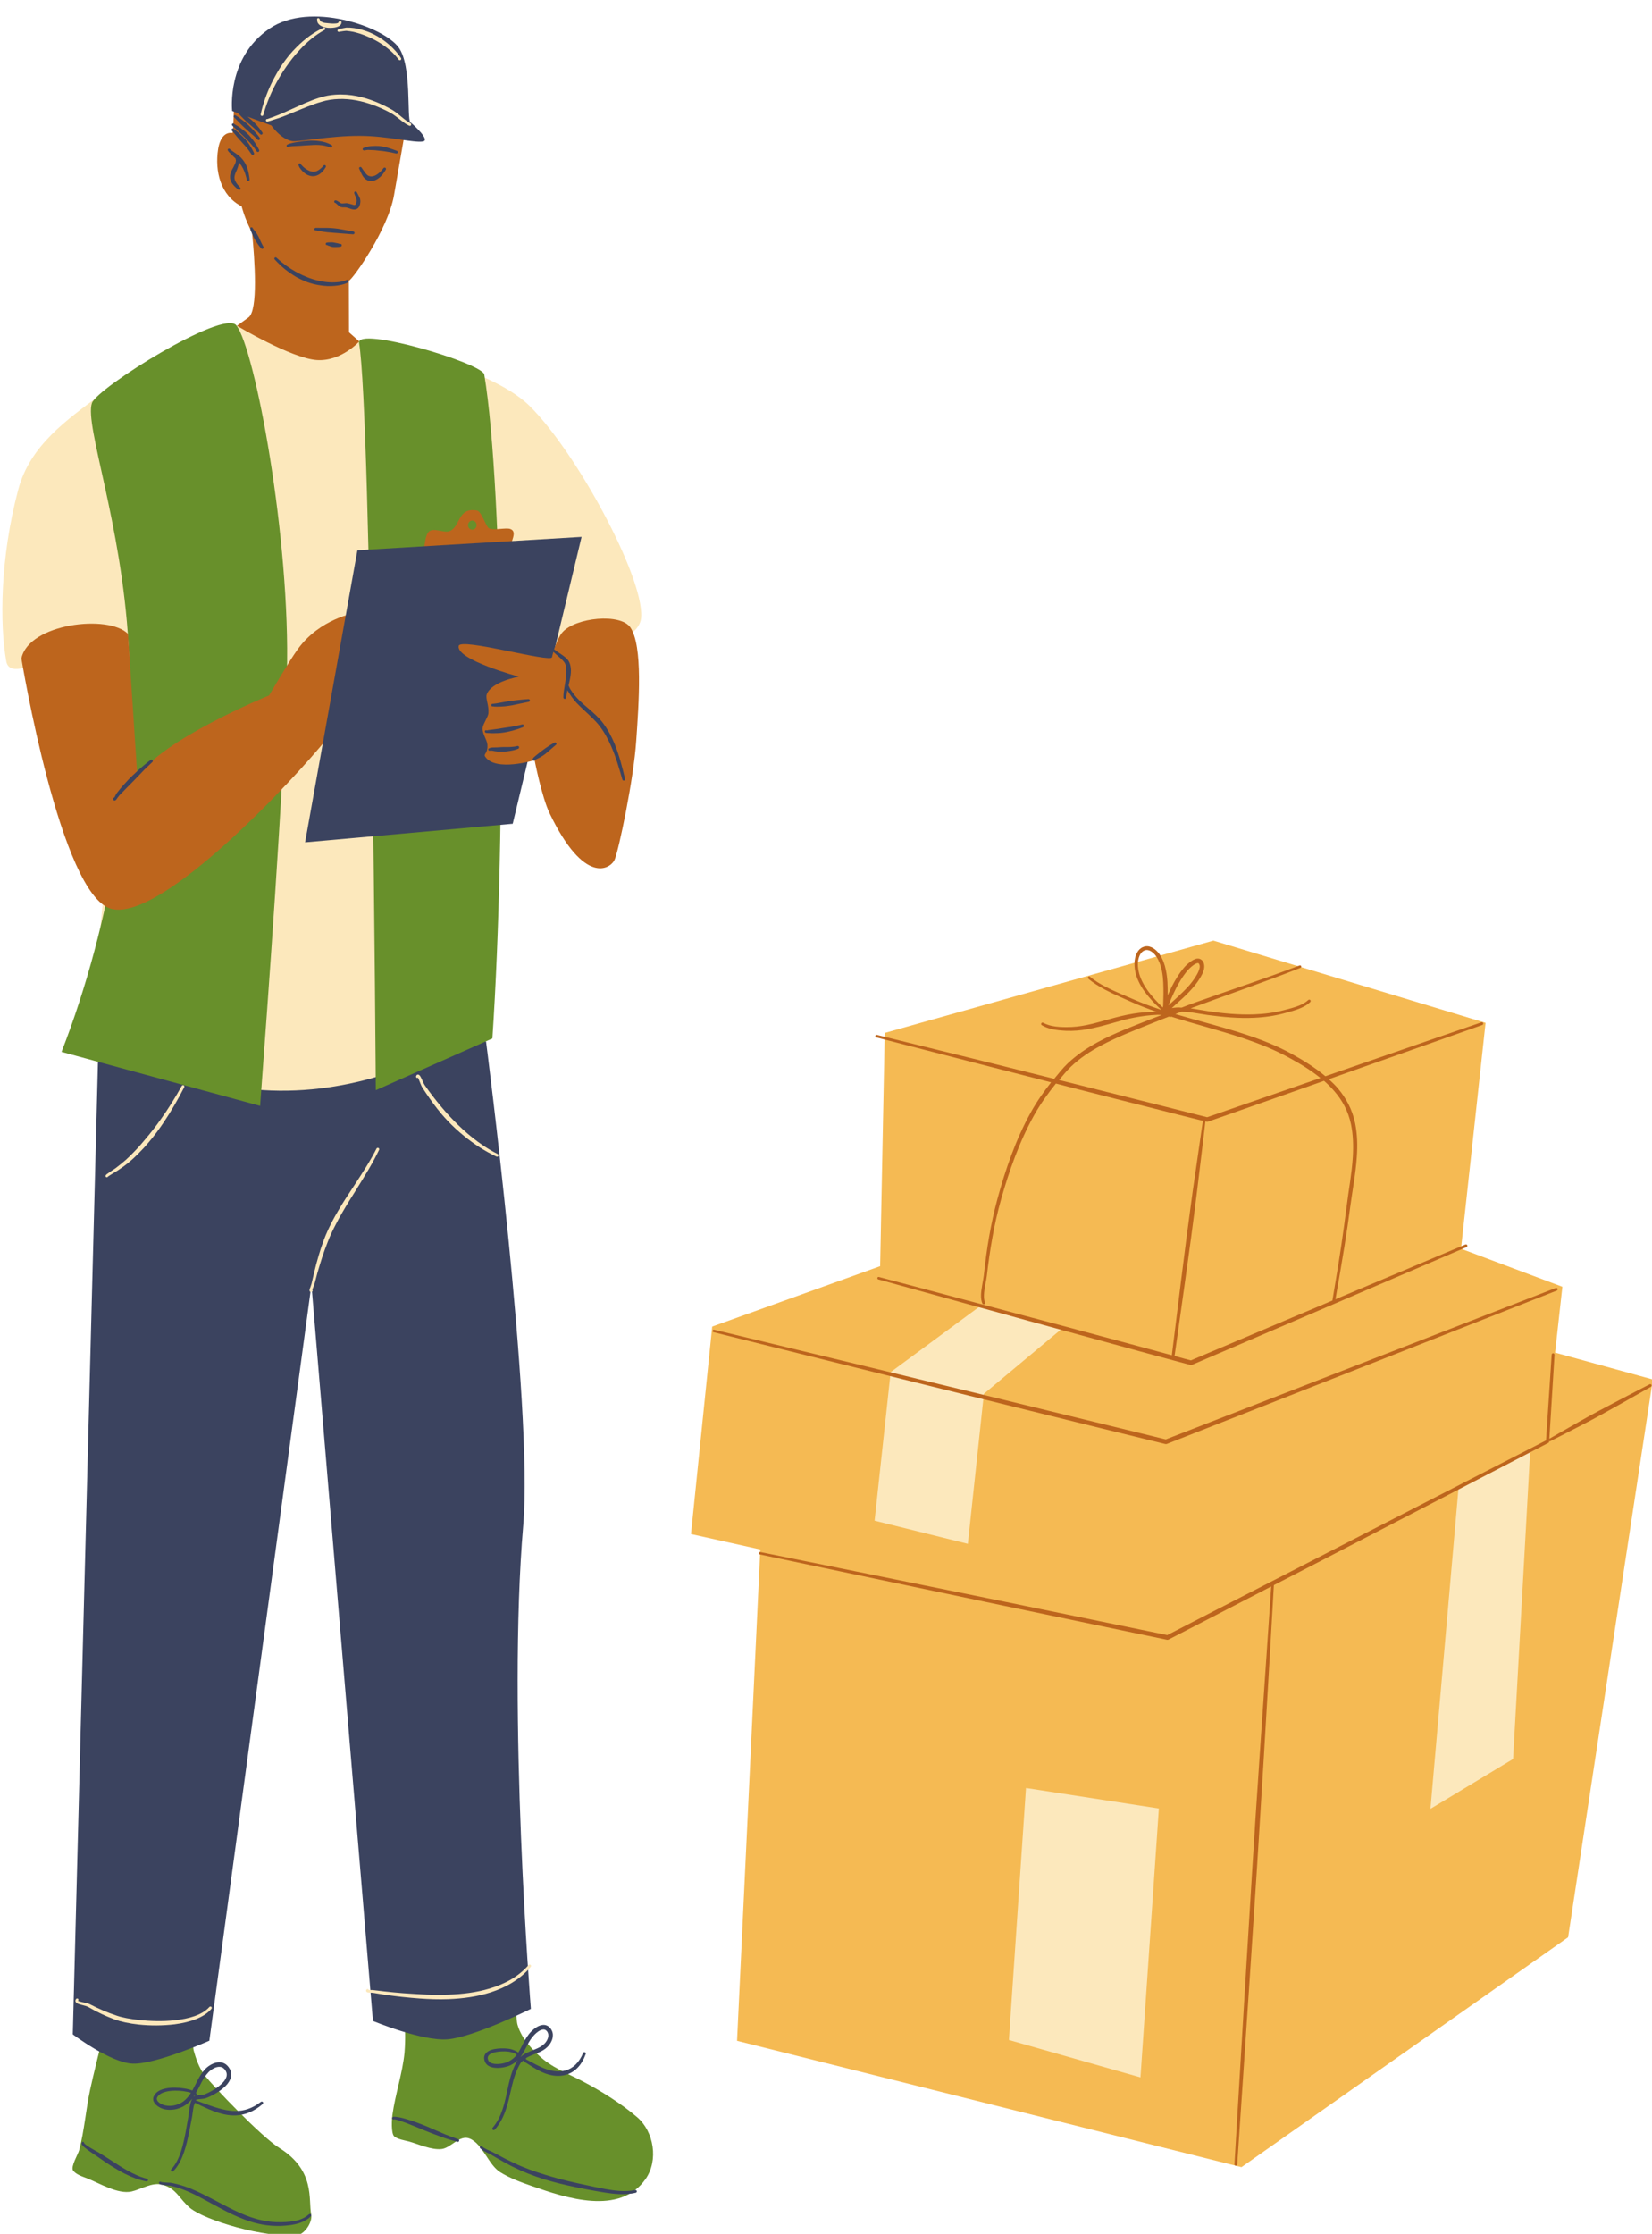<?xml version="1.0" encoding="UTF-8" standalone="no"?><svg xmlns="http://www.w3.org/2000/svg" xmlns:xlink="http://www.w3.org/1999/xlink" fill="#000000" height="94.5" preserveAspectRatio="xMidYMid meet" version="1" viewBox="-0.1 -0.7 69.9 94.5" width="69.9" zoomAndPan="magnify"><defs><clipPath id="a"><path d="M 2 83 L 28 83 L 28 93.871 L 2 93.871 Z M 2 83"/></clipPath><clipPath id="b"><path d="M 2 43 L 27 43 L 27 93.871 L 2 93.871 Z M 2 43"/></clipPath><clipPath id="c"><path d="M 29 39 L 69.84 39 L 69.84 91 L 29 91 Z M 29 39"/></clipPath><clipPath id="d"><path d="M 30 39 L 69.84 39 L 69.84 91 L 30 91 Z M 30 39"/></clipPath></defs><g><g id="change1_1"><path d="M 9.742 4.926 C 9.805 4.57 9.766 3.672 9.844 3.602 C 10.051 3.426 11.84 3.949 12.246 3.887 C 15.336 3.398 16.984 5.184 16.984 5.184 C 16.984 5.184 16.781 6.367 16.57 7.57 C 16.316 9.012 14.844 11.09 14.66 11.18 L 14.668 13.359 L 15.141 13.777 C 15.141 13.777 13.973 14.871 12.684 14.617 C 11.57 14.398 9.883 13.113 9.883 13.113 C 9.883 13.113 9.84 13.145 10.414 12.73 C 10.828 12.434 10.68 10.301 10.566 9.141 C 10.242 8.531 10.125 8.031 10.125 8.031 C 9.238 7.578 8.98 6.555 9.129 5.605 C 9.215 5.078 9.465 4.879 9.742 4.926" fill="#bd651d" fill-rule="evenodd"/></g><g clip-path="url(#a)" id="change2_2"><path d="M 26.859 88.863 C 26.191 88.289 25.324 87.75 24.543 87.34 C 23.898 87.004 23.223 86.754 22.688 86.242 C 22.293 85.867 21.934 85.457 21.789 84.922 C 21.758 84.809 21.711 83.961 21.613 83.93 C 21.289 83.832 20.656 84.152 20.355 84.238 C 19.398 84.516 18.395 84.906 17.391 84.973 L 16.957 84.93 C 17.094 84.887 17.031 86 17.016 86.141 C 16.926 87.031 16.625 87.883 16.504 88.77 C 16.484 88.906 16.434 89.555 16.586 89.68 C 16.734 89.801 17.023 89.844 17.203 89.891 C 17.609 90.004 18.152 90.258 18.582 90.211 C 18.973 90.172 19.348 89.598 19.766 89.766 C 20.32 89.984 20.562 90.875 21.062 91.188 C 21.48 91.449 21.957 91.621 22.418 91.781 C 23.84 92.277 26.121 93.043 27.215 91.48 C 27.77 90.691 27.57 89.473 26.859 88.863 Z M 13.066 92.969 C 13.137 93.32 12.766 93.828 12.469 93.855 C 11.098 93.98 8.57 93.227 7.941 92.703 C 7.48 92.316 7.367 91.875 6.766 91.719 C 6.332 91.605 5.855 91.922 5.465 92.008 C 4.887 92.133 4.113 91.66 3.594 91.453 C 3.402 91.379 3.117 91.293 2.992 91.117 C 2.883 90.957 3.207 90.422 3.25 90.258 C 3.473 89.422 3.531 88.543 3.715 87.695 C 3.789 87.336 4.27 85.297 4.352 85.234 C 4.395 85.207 4.621 85.285 4.664 85.293 C 4.984 85.355 5.312 85.41 5.637 85.438 C 5.926 85.461 6.215 85.488 6.508 85.508 C 6.879 85.535 7.25 85.535 7.621 85.535 C 7.695 85.535 7.941 85.504 8.008 85.562 C 8.07 85.621 8.07 85.941 8.09 86.02 C 8.191 86.398 8.332 86.797 8.574 87.109 C 8.914 87.543 10.938 89.676 11.719 90.164 C 13.254 91.121 12.941 92.355 13.066 92.969" fill="#68902b" fill-rule="evenodd"/></g><g clip-path="url(#b)" id="change3_3"><path d="M 22.211 85.82 C 22.117 85.992 22.035 86.168 21.922 86.32 C 21.98 86.266 22.047 86.219 22.117 86.18 C 22.254 86.105 22.406 86.051 22.555 85.988 C 22.695 85.93 22.828 85.863 22.926 85.766 C 23 85.695 23.062 85.602 23.09 85.5 C 23.113 85.41 23.109 85.316 23.047 85.234 C 22.996 85.164 22.93 85.145 22.863 85.156 C 22.738 85.176 22.609 85.281 22.523 85.367 C 22.383 85.508 22.289 85.664 22.211 85.82 Z M 21.762 86.227 C 21.754 86.215 21.738 86.203 21.727 86.195 C 21.656 86.145 21.551 86.121 21.492 86.105 C 21.359 86.07 21 86.059 20.75 86.145 C 20.605 86.195 20.496 86.281 20.551 86.438 C 20.59 86.551 20.703 86.594 20.832 86.609 C 21.039 86.633 21.293 86.574 21.418 86.508 C 21.57 86.434 21.676 86.336 21.762 86.227 Z M 22.043 85.73 C 22.133 85.559 22.23 85.387 22.387 85.23 C 22.5 85.117 22.672 84.988 22.836 84.965 C 22.969 84.945 23.098 84.98 23.203 85.121 C 23.281 85.227 23.305 85.348 23.289 85.465 C 23.27 85.625 23.172 85.789 23.055 85.898 C 22.961 85.992 22.844 86.059 22.715 86.117 C 22.547 86.191 22.359 86.25 22.203 86.336 C 22.176 86.348 22.164 86.371 22.141 86.387 C 22.152 86.402 22.16 86.418 22.176 86.426 C 22.316 86.5 22.457 86.574 22.598 86.648 C 22.656 86.676 22.719 86.707 22.777 86.734 C 22.957 86.82 23.133 86.875 23.301 86.906 C 23.488 86.938 23.664 86.934 23.828 86.887 C 24.141 86.801 24.402 86.559 24.574 86.148 C 24.586 86.117 24.617 86.102 24.648 86.117 C 24.68 86.129 24.695 86.16 24.684 86.191 C 24.516 86.664 24.23 86.945 23.883 87.059 C 23.695 87.121 23.484 87.133 23.266 87.094 C 23.082 87.062 22.891 86.992 22.699 86.891 C 22.617 86.848 22.539 86.801 22.461 86.754 C 22.344 86.684 22.23 86.605 22.113 86.535 C 22.09 86.52 22.07 86.496 22.055 86.469 C 22.051 86.465 22.051 86.465 22.051 86.465 C 22.012 86.496 21.961 86.52 21.934 86.562 C 21.551 87.18 21.531 87.91 21.293 88.574 C 21.195 88.863 21.055 89.137 20.836 89.391 C 20.812 89.414 20.777 89.418 20.75 89.395 C 20.727 89.375 20.723 89.336 20.742 89.312 C 20.949 89.07 21.074 88.805 21.164 88.531 C 21.395 87.852 21.406 87.109 21.789 86.477 C 21.797 86.465 21.801 86.457 21.809 86.449 C 21.723 86.531 21.621 86.605 21.496 86.668 C 21.348 86.738 21.055 86.805 20.809 86.77 C 20.617 86.746 20.461 86.656 20.406 86.484 C 20.344 86.285 20.422 86.152 20.574 86.066 C 20.84 85.918 21.355 85.941 21.523 85.988 C 21.605 86.012 21.754 86.059 21.828 86.133 C 21.906 86.008 21.973 85.867 22.043 85.73 Z M 6.59 88.207 C 6.645 88.266 6.727 88.312 6.793 88.336 C 6.93 88.387 7.09 88.395 7.238 88.371 C 7.391 88.344 7.539 88.285 7.656 88.199 C 7.789 88.098 7.887 87.977 7.969 87.848 L 7.98 87.832 C 7.93 87.816 7.883 87.805 7.832 87.793 C 7.773 87.781 7.715 87.77 7.656 87.762 C 7.473 87.738 7.164 87.723 6.91 87.789 C 6.75 87.832 6.609 87.902 6.547 88.035 C 6.52 88.102 6.547 88.16 6.59 88.207 Z M 8.09 88 C 8.109 87.984 8.133 87.973 8.16 87.961 C 8.156 87.961 8.148 87.961 8.145 87.957 C 8.141 87.957 8.133 87.953 8.125 87.945 L 8.125 87.949 C 8.113 87.965 8.102 87.98 8.09 88 Z M 8.18 87.859 C 8.184 87.863 8.188 87.863 8.188 87.859 C 8.191 87.859 8.188 87.859 8.188 87.859 C 8.184 87.859 8.184 87.855 8.18 87.855 Z M 8.188 87.844 C 8.207 87.848 8.223 87.867 8.227 87.887 C 8.23 87.922 8.215 87.941 8.207 87.949 C 8.316 87.926 8.484 87.922 8.535 87.906 C 8.75 87.828 9.164 87.609 9.379 87.344 C 9.457 87.242 9.508 87.133 9.492 87.02 C 9.48 86.953 9.449 86.887 9.387 86.82 C 9.297 86.727 9.18 86.719 9.062 86.75 C 8.934 86.785 8.809 86.871 8.727 86.957 C 8.477 87.215 8.363 87.547 8.188 87.844 Z M 6.734 88.488 C 6.629 88.445 6.5 88.363 6.434 88.258 C 6.379 88.176 6.359 88.078 6.41 87.973 C 6.492 87.801 6.668 87.703 6.879 87.656 C 7.152 87.59 7.48 87.613 7.676 87.645 C 7.734 87.652 7.797 87.664 7.859 87.68 C 7.918 87.695 7.98 87.711 8.039 87.734 C 8.211 87.426 8.332 87.09 8.586 86.824 C 8.715 86.691 8.918 86.566 9.117 86.543 C 9.266 86.527 9.41 86.566 9.527 86.691 C 9.645 86.82 9.688 86.953 9.684 87.082 C 9.676 87.211 9.617 87.34 9.523 87.457 C 9.285 87.75 8.828 87.984 8.594 88.066 C 8.562 88.078 8.488 88.086 8.41 88.094 C 8.332 88.102 8.246 88.105 8.199 88.129 L 8.195 88.129 C 8.191 88.137 8.191 88.145 8.188 88.152 C 8.387 88.227 8.586 88.301 8.777 88.367 C 8.914 88.418 9.051 88.461 9.184 88.496 C 9.277 88.523 9.367 88.543 9.457 88.562 C 9.598 88.586 9.734 88.605 9.871 88.602 C 10.219 88.602 10.57 88.5 10.938 88.215 C 10.965 88.195 11 88.199 11.023 88.223 C 11.043 88.25 11.039 88.289 11.012 88.309 C 10.629 88.637 10.254 88.773 9.875 88.789 C 9.723 88.793 9.574 88.781 9.422 88.75 C 9.324 88.73 9.227 88.707 9.133 88.676 C 8.992 88.633 8.855 88.578 8.719 88.52 C 8.531 88.438 8.344 88.348 8.152 88.254 C 8.133 88.309 8.105 88.355 8.094 88.41 C 8.059 88.578 8.047 88.758 8.016 88.91 C 7.938 89.297 7.855 89.828 7.699 90.305 C 7.59 90.637 7.441 90.941 7.23 91.148 C 7.207 91.172 7.172 91.172 7.148 91.148 C 7.125 91.125 7.125 91.09 7.148 91.066 C 7.34 90.867 7.473 90.578 7.574 90.262 C 7.719 89.793 7.793 89.262 7.863 88.879 C 7.895 88.703 7.906 88.484 7.957 88.293 C 7.973 88.215 8 88.145 8.035 88.078 C 7.957 88.176 7.867 88.266 7.762 88.34 C 7.621 88.441 7.449 88.512 7.266 88.539 C 7.086 88.566 6.898 88.555 6.734 88.488 Z M 26.773 91.945 C 26.555 91.992 26.32 91.996 26.082 91.98 C 25.727 91.953 25.363 91.875 25.039 91.809 C 24.555 91.707 24.066 91.602 23.586 91.477 C 23.383 91.422 23.176 91.363 22.973 91.301 C 22.523 91.164 22.082 91.008 21.656 90.805 C 21.531 90.746 21.406 90.684 21.285 90.625 C 21.102 90.531 20.922 90.434 20.738 90.336 C 20.645 90.289 20.516 90.242 20.41 90.18 C 20.363 90.156 20.324 90.129 20.293 90.098 C 20.273 90.078 20.238 90.078 20.219 90.098 C 20.195 90.121 20.195 90.152 20.215 90.176 C 20.254 90.211 20.301 90.246 20.352 90.277 C 20.457 90.344 20.586 90.395 20.676 90.449 C 20.855 90.555 21.035 90.656 21.215 90.758 C 21.336 90.824 21.457 90.891 21.582 90.953 C 22.012 91.168 22.461 91.344 22.918 91.488 C 23.121 91.551 23.332 91.605 23.539 91.66 C 24.023 91.781 24.52 91.879 25.008 91.969 C 25.34 92.027 25.711 92.098 26.074 92.117 C 26.324 92.129 26.57 92.117 26.801 92.059 C 26.832 92.055 26.852 92.02 26.844 91.988 C 26.836 91.957 26.805 91.938 26.773 91.945 Z M 18.746 89.594 C 18.496 89.492 18.254 89.379 18.004 89.273 C 17.84 89.203 17.672 89.141 17.496 89.074 C 17.371 89.031 17.246 88.988 17.121 88.953 C 17.035 88.926 16.953 88.902 16.863 88.883 C 16.84 88.875 16.641 88.84 16.57 88.844 C 16.543 88.844 16.527 88.852 16.516 88.859 C 16.5 88.871 16.492 88.887 16.492 88.906 C 16.492 88.914 16.496 88.926 16.504 88.938 C 16.52 88.965 16.551 88.969 16.578 88.957 L 16.582 88.953 C 16.648 88.961 16.809 89.008 16.828 89.016 C 16.91 89.043 16.988 89.07 17.07 89.102 C 17.191 89.148 17.312 89.199 17.434 89.246 C 17.578 89.305 17.719 89.367 17.859 89.422 C 18.078 89.512 18.293 89.594 18.512 89.672 C 18.75 89.762 18.996 89.84 19.254 89.906 C 19.285 89.914 19.32 89.898 19.328 89.867 C 19.336 89.836 19.32 89.801 19.285 89.793 C 19.102 89.73 18.922 89.664 18.746 89.594 Z M 12.543 93.211 C 12.301 93.285 12.031 93.301 11.789 93.305 C 11.254 93.316 10.777 93.199 10.32 93.023 C 9.969 92.887 9.629 92.715 9.289 92.535 C 8.949 92.359 8.613 92.176 8.254 92.008 C 8.074 91.926 7.891 91.848 7.699 91.785 C 7.512 91.723 7.32 91.672 7.121 91.637 C 7.086 91.633 6.832 91.629 6.73 91.609 C 6.727 91.605 6.723 91.605 6.719 91.605 C 6.723 91.609 6.723 91.617 6.727 91.617 C 6.723 91.613 6.723 91.609 6.719 91.605 C 6.715 91.605 6.711 91.605 6.715 91.602 C 6.699 91.59 6.672 91.586 6.652 91.598 C 6.629 91.609 6.617 91.645 6.633 91.668 C 6.637 91.68 6.648 91.691 6.672 91.703 C 6.688 91.711 6.715 91.719 6.754 91.723 C 6.867 91.746 7.066 91.754 7.098 91.762 C 7.285 91.801 7.473 91.859 7.652 91.926 C 7.832 91.992 8.008 92.074 8.184 92.16 C 8.531 92.336 8.863 92.527 9.199 92.703 C 9.547 92.891 9.895 93.062 10.254 93.195 C 10.73 93.375 11.234 93.48 11.797 93.461 C 12.047 93.449 12.332 93.422 12.586 93.336 C 12.758 93.277 12.922 93.188 13.051 93.059 C 13.074 93.035 13.078 92.996 13.055 92.973 C 13.031 92.949 12.992 92.949 12.969 92.973 C 12.848 93.086 12.703 93.16 12.543 93.211 Z M 6.719 91.605 C 6.719 91.602 6.715 91.598 6.715 91.602 Z M 3.461 89.969 C 3.465 89.965 3.465 89.961 3.461 89.961 Z M 5.266 91.105 C 5.062 90.992 4.867 90.863 4.676 90.738 C 4.594 90.688 4.516 90.637 4.438 90.586 C 4.316 90.508 4.195 90.43 4.078 90.359 C 4.047 90.344 3.887 90.254 3.734 90.164 C 3.633 90.102 3.535 90.039 3.484 89.988 C 3.477 89.98 3.469 89.973 3.461 89.969 C 3.461 89.973 3.457 89.977 3.457 89.98 C 3.457 89.977 3.461 89.973 3.461 89.969 C 3.457 89.965 3.457 89.965 3.461 89.961 C 3.461 89.938 3.449 89.918 3.43 89.91 C 3.398 89.898 3.367 89.914 3.359 89.938 C 3.348 89.961 3.352 89.984 3.363 90.016 C 3.379 90.047 3.414 90.086 3.461 90.129 C 3.625 90.273 3.941 90.473 3.984 90.504 C 4.098 90.582 4.215 90.664 4.332 90.746 C 4.41 90.797 4.488 90.848 4.57 90.902 C 4.77 91.027 4.977 91.152 5.188 91.258 C 5.48 91.406 5.785 91.523 6.09 91.578 C 6.121 91.586 6.152 91.566 6.16 91.535 C 6.168 91.5 6.145 91.469 6.113 91.465 C 5.824 91.395 5.543 91.262 5.266 91.105 Z M 18.832 85.57 C 17.754 85.652 15.68 84.793 15.68 84.793 L 13.078 53.648 L 8.758 85.629 C 8.758 85.629 6.465 86.645 5.504 86.598 C 4.566 86.555 2.98 85.359 2.98 85.359 L 4.051 44.004 L 20.465 43.355 C 20.465 43.355 22.469 58.824 22.039 63.832 C 21.359 71.738 22.363 84.281 22.363 84.281 C 22.363 84.281 19.945 85.484 18.832 85.57" fill="#3b435f" fill-rule="evenodd"/></g><g id="change4_1"><path d="M 3.738 42.621 C 3.738 42.621 5.145 28.648 5.32 26.211 C 5.176 26.207 4.582 26.23 4.371 26.199 C 3.387 26.062 0.371 28.453 0.164 27.27 C -0.113 25.715 -0.098 22.898 0.672 20.012 C 1.168 18.137 2.734 17.059 4.152 15.996 C 5.695 14.84 9.926 13.082 9.926 13.082 C 9.926 13.082 12.23 14.457 13.297 14.531 C 14.363 14.605 15.141 13.703 15.141 13.703 C 15.141 13.703 20.477 14.672 22.301 16.465 C 24.281 18.414 27.125 23.672 27.031 25.395 C 26.941 27.047 22.133 26.809 22.133 26.809 L 20.004 36.23 L 20.508 42.633 C 20.508 42.633 12.18 48.957 3.738 42.621" fill="#fce8bc" fill-rule="evenodd"/></g><g id="change2_1"><path d="M 15.094 13.809 C 14.973 13.082 20.312 14.66 20.391 15.145 C 21.207 20.07 21.324 34.402 20.734 43.23 L 15.801 45.418 C 15.801 45.418 15.617 16.977 15.094 13.809 Z M 3.789 16.352 C 4.004 15.711 9.352 12.375 9.898 13.062 C 10.684 14.043 12.199 22.098 12.039 27.82 C 11.906 32.539 11.211 41.969 10.906 46.082 L 2.504 43.797 C 4.656 38.262 5.641 31.848 5.34 26.582 C 5.043 21.387 3.473 17.305 3.789 16.352" fill="#68902b" fill-rule="evenodd"/></g><g id="change1_2"><path d="M 0.805 27.156 C 1.113 25.672 4.5 25.277 5.316 26.117 L 5.715 32.191 C 6.684 30.598 11.285 28.719 11.285 28.719 C 11.285 28.719 12.117 27.293 12.492 26.773 C 13.43 25.465 14.945 25.223 14.945 25.223 C 14.945 25.223 14.977 28.984 13.73 30.551 C 12.48 32.117 6.762 38.312 4.609 37.746 C 2.457 37.18 0.805 27.156 0.805 27.156" fill="#bd651d" fill-rule="evenodd"/></g><g id="change1_3"><path d="M 19.883 21.32 C 19.984 21.32 20.066 21.41 20.066 21.516 C 20.066 21.621 19.984 21.707 19.883 21.707 C 19.781 21.707 19.703 21.621 19.703 21.516 C 19.703 21.41 19.781 21.32 19.883 21.32 Z M 21.488 22.508 C 21.488 22.508 17.805 22.66 17.816 22.613 C 17.867 22.418 17.887 21.977 18.023 21.812 C 18.219 21.582 18.676 21.863 18.918 21.77 C 19.395 21.59 19.246 20.75 20.078 20.895 C 20.277 20.926 20.457 21.574 20.59 21.648 C 20.766 21.75 21.305 21.613 21.488 21.676 C 21.82 21.789 21.488 22.234 21.488 22.508" fill="#bd651d" fill-rule="evenodd"/></g><g id="change3_1"><path d="M 12.809 34.934 L 15.023 22.578 L 24.508 22.012 L 21.594 34.148 L 12.809 34.934" fill="#3b435f" fill-rule="evenodd"/></g><g id="change1_4"><path d="M 26.82 30.641 C 26.711 32.277 26.078 35.273 25.906 35.668 C 25.73 36.062 24.629 36.773 23.156 33.707 C 22.824 33.02 22.52 31.457 22.52 31.457 C 22.52 31.457 20.879 31.961 20.434 31.316 C 20.336 31.176 20.551 31.207 20.523 30.797 C 20.508 30.598 20.297 30.328 20.32 30.094 C 20.336 29.926 20.555 29.629 20.566 29.469 C 20.594 29.137 20.434 28.848 20.496 28.672 C 20.691 28.129 21.859 27.926 21.859 27.926 C 21.859 27.926 19.191 27.215 19.309 26.625 C 19.383 26.262 23.215 27.352 23.258 27.102 C 23.289 26.922 23.473 26.305 23.699 26.047 C 24.25 25.422 26.148 25.23 26.57 25.84 C 27.109 26.625 26.93 29.043 26.82 30.641" fill="#bd651d" fill-rule="evenodd"/></g><g clip-path="url(#c)" id="change5_1"><path d="M 37.336 42.996 L 51.242 39.09 L 62.758 42.57 L 61.719 52.125 L 66.008 53.734 L 65.699 56.52 L 69.836 57.656 L 66.25 81.254 L 52.43 90.977 L 31.086 85.633 L 32.07 64.848 L 29.137 64.195 L 30.035 55.418 L 37.141 52.863 L 37.336 42.996" fill="#f5ba53" fill-rule="evenodd"/></g><g id="change3_2"><path d="M 22.984 30.949 C 22.926 30.988 22.867 31.031 22.812 31.074 C 22.758 31.117 22.707 31.16 22.648 31.203 C 22.629 31.223 22.5 31.316 22.461 31.367 C 22.438 31.402 22.434 31.434 22.441 31.449 C 22.453 31.477 22.48 31.492 22.512 31.48 C 22.527 31.473 22.535 31.461 22.543 31.449 C 22.543 31.449 22.543 31.449 22.543 31.445 C 22.559 31.434 22.586 31.422 22.617 31.406 C 22.672 31.379 22.727 31.352 22.742 31.344 C 22.789 31.316 22.832 31.289 22.879 31.262 C 22.906 31.242 22.934 31.223 22.961 31.203 C 23.027 31.152 23.086 31.102 23.145 31.047 C 23.234 30.969 23.324 30.891 23.414 30.816 C 23.445 30.801 23.453 30.762 23.434 30.734 C 23.414 30.707 23.379 30.703 23.352 30.719 C 23.223 30.789 23.102 30.867 22.984 30.949 Z M 21.551 30.895 C 21.438 30.906 21.32 30.902 21.207 30.902 C 21.168 30.906 21.129 30.906 21.094 30.906 C 21.051 30.91 21.012 30.914 20.973 30.914 C 20.91 30.922 20.805 30.914 20.719 30.922 C 20.672 30.93 20.625 30.938 20.594 30.957 C 20.566 30.965 20.551 30.996 20.562 31.023 C 20.574 31.051 20.602 31.066 20.633 31.055 C 20.656 31.051 20.688 31.055 20.719 31.055 C 20.758 31.062 20.801 31.07 20.84 31.078 C 20.891 31.086 20.941 31.09 20.977 31.094 C 21.043 31.094 21.113 31.098 21.188 31.098 C 21.258 31.094 21.332 31.09 21.402 31.078 C 21.555 31.059 21.703 31.027 21.828 30.973 C 21.855 30.961 21.871 30.93 21.863 30.898 C 21.852 30.867 21.82 30.852 21.785 30.859 C 21.715 30.879 21.633 30.891 21.551 30.895 Z M 21.527 30.047 C 21.41 30.066 21.293 30.082 21.176 30.098 C 21.105 30.109 21.035 30.121 20.965 30.133 C 20.918 30.137 20.871 30.145 20.824 30.152 L 20.547 30.188 C 20.543 30.188 20.516 30.199 20.5 30.203 L 20.496 30.199 C 20.496 30.199 20.496 30.199 20.5 30.203 C 20.492 30.203 20.488 30.199 20.488 30.195 C 20.477 30.188 20.465 30.188 20.453 30.191 C 20.426 30.199 20.406 30.227 20.414 30.254 C 20.414 30.27 20.43 30.289 20.457 30.301 C 20.477 30.309 20.539 30.309 20.547 30.309 C 20.594 30.312 20.645 30.316 20.691 30.316 C 20.738 30.316 20.785 30.316 20.836 30.316 C 20.918 30.316 21 30.312 21.082 30.305 C 21.16 30.297 21.242 30.285 21.324 30.27 C 21.422 30.25 21.516 30.227 21.609 30.203 C 21.75 30.164 21.891 30.117 22.027 30.062 C 22.059 30.055 22.078 30.02 22.066 29.988 C 22.059 29.957 22.023 29.941 21.992 29.949 C 21.84 29.988 21.684 30.02 21.527 30.047 Z M 20.742 29.184 C 20.742 29.195 20.754 29.188 20.762 29.18 L 20.758 29.18 C 20.754 29.184 20.75 29.184 20.742 29.184 Z M 21.742 28.922 C 21.641 28.934 21.539 28.949 21.438 28.961 C 21.371 28.973 21.305 28.984 21.238 28.996 L 20.91 29.055 L 20.793 29.07 C 20.781 29.074 20.746 29.074 20.738 29.074 C 20.711 29.078 20.699 29.09 20.695 29.094 C 20.684 29.117 20.676 29.137 20.691 29.156 C 20.695 29.16 20.699 29.176 20.727 29.184 C 20.73 29.184 20.738 29.184 20.742 29.184 C 20.742 29.18 20.75 29.18 20.758 29.18 L 20.766 29.18 L 20.762 29.18 C 20.777 29.184 20.793 29.188 20.801 29.191 L 20.922 29.195 C 20.98 29.195 21.035 29.195 21.094 29.191 C 21.152 29.188 21.207 29.184 21.266 29.18 C 21.324 29.172 21.387 29.168 21.449 29.156 C 21.488 29.152 21.531 29.145 21.57 29.137 C 21.664 29.117 21.758 29.098 21.848 29.078 C 21.988 29.051 22.125 29.02 22.266 28.992 C 22.301 28.988 22.324 28.961 22.32 28.926 C 22.312 28.895 22.285 28.871 22.254 28.875 C 22.082 28.887 21.91 28.902 21.742 28.922 Z M 25.914 30.789 C 25.781 30.465 25.617 30.156 25.414 29.887 C 25.328 29.773 25.23 29.668 25.129 29.57 C 24.902 29.348 24.645 29.156 24.414 28.93 C 24.34 28.855 24.27 28.781 24.207 28.703 C 24.141 28.621 24.082 28.535 24.027 28.449 C 24.012 28.426 23.984 28.355 23.957 28.301 C 23.957 28.297 23.957 28.297 23.957 28.297 C 24 28.117 24.043 27.934 24.055 27.758 C 24.059 27.691 24.059 27.625 24.051 27.562 C 24.039 27.453 24.012 27.352 23.961 27.266 C 23.926 27.207 23.863 27.145 23.793 27.086 C 23.656 26.977 23.473 26.871 23.379 26.793 C 23.355 26.773 23.324 26.777 23.305 26.797 C 23.281 26.82 23.285 26.855 23.309 26.875 C 23.395 26.957 23.559 27.086 23.684 27.211 C 23.734 27.262 23.777 27.309 23.801 27.355 C 23.836 27.422 23.852 27.5 23.859 27.582 C 23.863 27.633 23.863 27.691 23.863 27.75 C 23.859 27.914 23.828 28.094 23.801 28.266 C 23.766 28.465 23.734 28.652 23.738 28.809 C 23.738 28.84 23.766 28.867 23.801 28.867 C 23.832 28.867 23.859 28.84 23.859 28.809 C 23.863 28.715 23.887 28.605 23.91 28.492 L 23.918 28.512 C 23.973 28.605 24.031 28.699 24.094 28.785 C 24.156 28.875 24.227 28.957 24.301 29.039 C 24.523 29.273 24.77 29.477 24.996 29.707 C 25.09 29.801 25.18 29.895 25.262 30.004 C 25.461 30.258 25.621 30.551 25.754 30.855 C 25.957 31.316 26.102 31.812 26.234 32.277 C 26.242 32.309 26.277 32.328 26.309 32.32 C 26.34 32.312 26.359 32.281 26.348 32.25 C 26.234 31.773 26.105 31.262 25.914 30.789 Z M 5.684 31.945 C 5.57 32.047 5.461 32.156 5.352 32.262 C 5.281 32.336 5.215 32.414 5.145 32.488 C 5.09 32.547 5.039 32.605 4.988 32.668 C 4.938 32.73 4.887 32.793 4.84 32.855 C 4.812 32.891 4.777 32.965 4.75 33.02 C 4.746 33.023 4.742 33.031 4.738 33.039 C 4.707 33.039 4.684 33.066 4.688 33.094 C 4.688 33.133 4.707 33.152 4.719 33.16 C 4.738 33.168 4.758 33.168 4.781 33.156 C 4.797 33.152 4.812 33.133 4.836 33.102 C 4.867 33.059 4.918 32.98 4.949 32.949 L 5.277 32.613 C 5.375 32.512 5.477 32.414 5.574 32.312 C 5.723 32.16 5.867 32.004 6.016 31.852 C 6.125 31.746 6.234 31.641 6.344 31.539 C 6.371 31.52 6.375 31.48 6.352 31.457 C 6.332 31.43 6.293 31.426 6.27 31.449 C 6.066 31.605 5.871 31.77 5.684 31.945 Z M 10.598 8.98 C 10.598 8.98 10.598 8.984 10.598 8.984 C 10.598 8.988 10.594 8.988 10.594 8.988 L 10.594 8.992 C 10.594 8.992 10.594 8.988 10.598 8.984 Z M 10.914 9.477 C 10.957 9.566 10.996 9.656 11.043 9.734 C 11.062 9.762 11.059 9.797 11.031 9.816 C 11.004 9.836 10.969 9.832 10.949 9.805 C 10.871 9.719 10.797 9.617 10.734 9.512 C 10.703 9.461 10.672 9.41 10.645 9.359 C 10.617 9.305 10.598 9.25 10.574 9.203 C 10.57 9.184 10.508 9.062 10.496 9.012 C 10.488 8.973 10.492 8.949 10.5 8.938 C 10.516 8.914 10.551 8.906 10.574 8.926 C 10.59 8.934 10.598 8.949 10.598 8.965 C 10.602 8.965 10.602 8.965 10.602 8.969 C 10.602 8.969 10.598 8.965 10.598 8.965 L 10.598 8.977 C 10.598 8.977 10.602 8.969 10.602 8.969 C 10.629 9.012 10.711 9.105 10.719 9.117 C 10.742 9.152 10.77 9.188 10.789 9.227 C 10.805 9.25 10.82 9.277 10.832 9.301 C 10.863 9.359 10.887 9.418 10.914 9.477 Z M 13.938 11.246 C 13.672 11.242 13.348 11.191 12.984 11.059 C 12.887 11.023 12.789 10.98 12.684 10.934 C 12.59 10.891 12.492 10.84 12.395 10.785 C 12.137 10.637 11.867 10.453 11.602 10.203 C 11.578 10.18 11.547 10.18 11.523 10.203 C 11.504 10.223 11.504 10.258 11.523 10.277 C 11.672 10.438 11.82 10.578 11.969 10.699 C 12.082 10.789 12.191 10.867 12.305 10.938 C 12.402 11.004 12.504 11.059 12.602 11.105 C 12.711 11.16 12.816 11.203 12.922 11.242 C 13.23 11.348 13.52 11.391 13.766 11.402 C 14.203 11.414 14.516 11.316 14.621 11.246 C 14.652 11.23 14.66 11.195 14.641 11.164 C 14.625 11.137 14.586 11.129 14.559 11.145 C 14.477 11.195 14.25 11.25 13.938 11.246 Z M 16.16 5.512 C 16.086 5.496 16.012 5.484 15.938 5.477 C 15.887 5.473 15.836 5.473 15.785 5.473 C 15.73 5.473 15.676 5.477 15.617 5.48 C 15.562 5.484 15.508 5.492 15.453 5.504 C 15.441 5.504 15.344 5.539 15.301 5.551 C 15.293 5.555 15.289 5.555 15.285 5.555 C 15.285 5.559 15.281 5.559 15.281 5.559 C 15.277 5.559 15.273 5.562 15.273 5.562 C 15.266 5.566 15.262 5.57 15.258 5.574 C 15.25 5.586 15.242 5.598 15.242 5.605 C 15.242 5.625 15.25 5.641 15.27 5.652 C 15.281 5.664 15.297 5.664 15.312 5.66 C 15.316 5.684 15.32 5.68 15.324 5.66 C 15.32 5.66 15.32 5.66 15.316 5.66 L 15.324 5.656 L 15.324 5.66 C 15.324 5.66 15.324 5.66 15.328 5.66 C 15.363 5.656 15.457 5.641 15.465 5.641 C 15.52 5.641 15.57 5.645 15.621 5.648 C 15.676 5.648 15.727 5.652 15.777 5.656 C 15.836 5.66 15.895 5.668 15.953 5.676 C 16.043 5.684 16.129 5.691 16.215 5.707 C 16.363 5.727 16.508 5.758 16.656 5.793 C 16.688 5.805 16.723 5.785 16.73 5.754 C 16.742 5.723 16.723 5.691 16.695 5.68 C 16.516 5.613 16.34 5.551 16.16 5.512 Z M 13.953 5.512 C 13.969 5.484 13.957 5.449 13.926 5.434 C 13.773 5.344 13.598 5.293 13.414 5.27 C 13.258 5.246 13.098 5.242 12.941 5.25 C 12.832 5.258 12.73 5.27 12.629 5.285 C 12.555 5.297 12.477 5.305 12.402 5.32 C 12.348 5.328 12.297 5.34 12.246 5.352 L 12.121 5.387 C 12.109 5.387 12.09 5.402 12.078 5.41 C 12.074 5.41 12.07 5.41 12.062 5.414 C 12.035 5.422 12.02 5.453 12.027 5.48 C 12.031 5.5 12.047 5.512 12.062 5.516 C 12.074 5.523 12.086 5.523 12.102 5.52 C 12.113 5.52 12.137 5.504 12.148 5.5 L 12.27 5.484 L 12.648 5.465 C 12.746 5.457 12.848 5.449 12.953 5.445 C 13.098 5.434 13.25 5.426 13.398 5.434 C 13.566 5.445 13.727 5.473 13.875 5.539 C 13.902 5.555 13.938 5.543 13.953 5.512 Z M 13.762 9.664 L 13.754 9.668 L 13.75 9.668 C 13.754 9.668 13.758 9.668 13.762 9.664 Z M 14.258 9.609 C 14.254 9.609 14.254 9.609 14.254 9.609 C 14.25 9.633 14.312 9.613 14.324 9.617 C 14.344 9.633 14.359 9.645 14.359 9.664 C 14.359 9.676 14.367 9.699 14.34 9.719 C 14.324 9.738 14.297 9.742 14.277 9.734 C 14.266 9.738 14.254 9.746 14.246 9.746 L 14.145 9.75 C 14.094 9.75 14.047 9.754 14 9.75 C 13.98 9.746 13.961 9.746 13.945 9.742 C 13.914 9.734 13.887 9.727 13.859 9.715 L 13.77 9.684 C 13.766 9.68 13.754 9.672 13.746 9.672 C 13.742 9.672 13.738 9.676 13.738 9.672 C 13.73 9.672 13.723 9.668 13.715 9.664 C 13.699 9.664 13.695 9.652 13.691 9.645 C 13.676 9.633 13.684 9.617 13.684 9.602 C 13.684 9.59 13.695 9.578 13.723 9.562 C 13.727 9.562 13.73 9.562 13.738 9.562 C 13.75 9.559 13.781 9.555 13.785 9.555 L 13.887 9.551 C 13.914 9.551 13.941 9.551 13.969 9.551 C 13.988 9.555 14.008 9.555 14.023 9.559 C 14.07 9.566 14.113 9.578 14.16 9.586 Z M 14.203 8.977 C 14.129 8.969 14.055 8.957 13.984 8.953 C 13.91 8.945 13.836 8.945 13.762 8.941 L 13.422 8.941 C 13.406 8.941 13.309 8.934 13.27 8.938 C 13.242 8.938 13.227 8.945 13.223 8.953 C 13.207 8.969 13.195 8.984 13.203 9.004 C 13.207 9.035 13.234 9.055 13.266 9.047 C 13.266 9.047 13.27 9.047 13.27 9.047 C 13.273 9.047 13.281 9.043 13.285 9.039 L 13.277 9.047 C 13.312 9.051 13.395 9.074 13.406 9.074 C 13.465 9.086 13.52 9.094 13.578 9.102 C 13.637 9.109 13.695 9.117 13.75 9.125 C 13.816 9.129 13.879 9.137 13.945 9.141 C 13.988 9.145 14.031 9.152 14.074 9.152 C 14.176 9.16 14.277 9.168 14.379 9.176 C 14.531 9.188 14.68 9.199 14.836 9.211 C 14.867 9.215 14.898 9.191 14.902 9.16 C 14.906 9.125 14.883 9.098 14.852 9.094 C 14.633 9.055 14.418 9.012 14.203 8.977 Z M 15.094 7.613 C 15.066 7.551 15.031 7.496 15 7.434 C 14.988 7.406 14.953 7.391 14.922 7.402 C 14.895 7.414 14.879 7.449 14.891 7.48 C 14.91 7.543 14.941 7.602 14.965 7.668 C 14.973 7.688 14.98 7.715 14.984 7.738 C 14.988 7.758 14.988 7.777 14.988 7.793 C 14.988 7.812 14.984 7.832 14.98 7.848 C 14.965 7.926 14.949 7.965 14.91 7.973 C 14.895 7.977 14.879 7.973 14.859 7.969 C 14.836 7.965 14.809 7.953 14.781 7.945 C 14.715 7.926 14.648 7.906 14.582 7.895 C 14.516 7.891 14.453 7.906 14.391 7.906 C 14.375 7.906 14.355 7.906 14.34 7.902 C 14.305 7.891 14.199 7.809 14.145 7.785 C 14.113 7.777 14.094 7.773 14.078 7.777 C 14.051 7.785 14.035 7.816 14.043 7.844 C 14.047 7.867 14.066 7.883 14.09 7.883 C 14.09 7.887 14.09 7.887 14.094 7.887 L 14.09 7.883 C 14.098 7.883 14.102 7.883 14.109 7.883 C 14.105 7.883 14.098 7.887 14.094 7.887 C 14.125 7.906 14.172 7.953 14.211 7.988 C 14.238 8.016 14.27 8.035 14.281 8.043 C 14.316 8.059 14.348 8.066 14.383 8.07 C 14.438 8.078 14.496 8.066 14.555 8.078 C 14.621 8.09 14.695 8.125 14.758 8.141 C 14.832 8.164 14.902 8.172 14.957 8.156 C 15.043 8.129 15.121 8.062 15.145 7.875 C 15.148 7.848 15.152 7.816 15.148 7.789 C 15.145 7.758 15.141 7.73 15.133 7.699 C 15.121 7.668 15.109 7.641 15.094 7.613 Z M 16.125 6.414 C 16.055 6.512 15.953 6.617 15.84 6.688 C 15.777 6.727 15.711 6.754 15.641 6.762 C 15.602 6.766 15.559 6.762 15.516 6.746 C 15.484 6.738 15.453 6.719 15.43 6.695 C 15.379 6.648 15.336 6.59 15.301 6.539 L 15.23 6.438 C 15.219 6.422 15.195 6.379 15.184 6.371 C 15.16 6.359 15.145 6.359 15.129 6.367 C 15.117 6.371 15.098 6.379 15.094 6.414 C 15.094 6.43 15.098 6.449 15.113 6.457 C 15.113 6.469 15.121 6.488 15.125 6.496 L 15.176 6.609 C 15.211 6.68 15.246 6.754 15.301 6.816 C 15.344 6.867 15.395 6.902 15.453 6.93 C 15.512 6.949 15.566 6.957 15.621 6.957 C 15.703 6.953 15.785 6.926 15.855 6.883 C 16.016 6.789 16.145 6.625 16.223 6.48 C 16.242 6.453 16.234 6.414 16.207 6.398 C 16.18 6.379 16.145 6.387 16.125 6.414 Z M 13.301 6.539 C 13.242 6.562 13.184 6.57 13.113 6.562 C 13.074 6.555 13.031 6.547 12.988 6.527 C 12.945 6.508 12.902 6.484 12.859 6.457 C 12.816 6.43 12.777 6.398 12.738 6.363 L 12.637 6.262 C 12.637 6.242 12.625 6.227 12.605 6.219 C 12.582 6.203 12.562 6.215 12.551 6.223 C 12.535 6.23 12.527 6.246 12.527 6.27 C 12.527 6.285 12.555 6.344 12.555 6.348 C 12.562 6.367 12.574 6.383 12.582 6.395 C 12.598 6.418 12.613 6.441 12.629 6.461 C 12.668 6.512 12.707 6.555 12.754 6.594 C 12.801 6.637 12.855 6.672 12.91 6.699 C 12.961 6.723 13.008 6.738 13.055 6.746 C 13.141 6.762 13.219 6.754 13.289 6.73 C 13.359 6.707 13.426 6.668 13.484 6.617 C 13.559 6.551 13.625 6.469 13.68 6.375 C 13.699 6.348 13.695 6.312 13.664 6.293 C 13.641 6.273 13.602 6.281 13.586 6.309 C 13.504 6.41 13.406 6.492 13.301 6.539 Z M 10.188 6.078 C 10.145 6.02 10.094 5.965 10.039 5.914 C 10.004 5.883 9.965 5.855 9.93 5.828 C 9.875 5.789 9.816 5.75 9.762 5.711 L 9.664 5.641 C 9.648 5.633 9.629 5.602 9.621 5.598 C 9.598 5.586 9.578 5.586 9.566 5.594 C 9.555 5.598 9.527 5.613 9.535 5.652 C 9.535 5.668 9.547 5.68 9.559 5.691 C 9.562 5.703 9.578 5.723 9.582 5.727 L 9.672 5.816 L 9.875 6.016 C 9.875 6.023 9.867 6.023 9.867 6.035 C 9.867 6.039 9.879 6.059 9.883 6.074 L 9.875 6.145 C 9.867 6.18 9.855 6.211 9.84 6.242 C 9.82 6.289 9.797 6.336 9.77 6.387 C 9.742 6.434 9.715 6.484 9.691 6.535 C 9.676 6.574 9.66 6.613 9.648 6.656 C 9.621 6.781 9.633 6.891 9.68 6.984 C 9.742 7.117 9.859 7.223 9.98 7.32 C 10.004 7.34 10.039 7.34 10.062 7.316 C 10.086 7.293 10.086 7.254 10.059 7.23 C 9.984 7.152 9.91 7.066 9.863 6.973 C 9.82 6.895 9.805 6.805 9.836 6.707 C 9.844 6.672 9.855 6.641 9.867 6.613 C 9.891 6.562 9.91 6.512 9.934 6.461 C 9.949 6.414 9.969 6.367 9.98 6.32 C 9.996 6.266 10.004 6.215 10.008 6.16 C 10.016 6.172 10.027 6.184 10.035 6.195 C 10.094 6.273 10.145 6.352 10.188 6.438 C 10.258 6.586 10.309 6.742 10.344 6.91 C 10.348 6.941 10.379 6.965 10.41 6.961 C 10.445 6.953 10.465 6.926 10.461 6.891 C 10.441 6.707 10.41 6.531 10.348 6.367 C 10.309 6.266 10.258 6.168 10.188 6.078 Z M 10 4.461 C 10.059 4.52 10.125 4.586 10.195 4.656 C 10.227 4.684 10.258 4.715 10.289 4.742 C 10.34 4.789 10.391 4.832 10.438 4.875 C 10.594 5.008 10.734 5.129 10.793 5.203 C 10.812 5.227 10.848 5.234 10.875 5.215 C 10.902 5.195 10.91 5.16 10.891 5.133 C 10.844 5.059 10.742 4.938 10.621 4.805 C 10.559 4.738 10.492 4.672 10.426 4.605 C 10.391 4.574 10.359 4.543 10.324 4.512 C 10.289 4.484 10.254 4.453 10.219 4.426 C 10.047 4.293 9.902 4.195 9.871 4.18 C 9.848 4.164 9.812 4.168 9.797 4.195 C 9.781 4.219 9.789 4.254 9.812 4.27 C 9.832 4.285 9.902 4.359 10 4.461 Z M 9.816 4.547 C 9.812 4.539 9.812 4.535 9.809 4.539 L 9.809 4.543 C 9.812 4.543 9.812 4.543 9.816 4.547 Z M 9.719 4.551 C 9.711 4.559 9.707 4.582 9.723 4.605 C 9.727 4.613 9.734 4.621 9.746 4.633 C 9.789 4.672 9.898 4.77 9.902 4.773 L 10.16 5.02 C 10.215 5.07 10.266 5.121 10.316 5.172 C 10.395 5.25 10.469 5.328 10.539 5.41 C 10.621 5.504 10.695 5.598 10.758 5.699 C 10.777 5.73 10.812 5.738 10.84 5.723 C 10.867 5.707 10.879 5.672 10.863 5.641 C 10.793 5.5 10.711 5.363 10.613 5.234 C 10.555 5.156 10.492 5.082 10.43 5.012 C 10.383 4.965 10.336 4.922 10.289 4.879 C 10.242 4.84 10.195 4.801 10.145 4.766 C 10.098 4.727 10.047 4.691 9.992 4.656 C 9.988 4.656 9.863 4.578 9.816 4.547 C 9.816 4.551 9.816 4.559 9.82 4.562 C 9.816 4.555 9.812 4.547 9.809 4.543 C 9.809 4.543 9.809 4.539 9.809 4.539 C 9.801 4.535 9.797 4.527 9.789 4.523 C 9.762 4.512 9.73 4.523 9.719 4.551 Z M 9.715 4.832 C 9.754 4.867 9.852 4.996 9.934 5.094 C 9.977 5.145 10.016 5.184 10.031 5.207 C 10.078 5.254 10.121 5.301 10.16 5.348 C 10.227 5.418 10.289 5.488 10.352 5.562 C 10.418 5.648 10.48 5.734 10.539 5.824 C 10.559 5.852 10.594 5.863 10.621 5.848 C 10.652 5.832 10.66 5.793 10.645 5.766 C 10.586 5.637 10.516 5.516 10.438 5.398 C 10.391 5.328 10.34 5.262 10.285 5.195 C 10.246 5.152 10.207 5.113 10.168 5.074 C 10.137 5.047 10.062 4.977 9.984 4.906 C 9.902 4.836 9.82 4.77 9.785 4.746 C 9.762 4.727 9.73 4.73 9.711 4.754 C 9.691 4.777 9.695 4.812 9.715 4.832 Z M 17.793 5.285 C 17.387 5.348 16.312 5.051 15.133 5.047 C 13.875 5.039 12.512 5.316 12.262 5.27 C 11.773 5.184 11.379 4.605 11.379 4.605 L 10.371 4.234 C 10.426 4.281 10.477 4.32 10.496 4.336 C 10.527 4.359 10.555 4.383 10.582 4.41 C 10.648 4.469 10.711 4.535 10.77 4.602 C 10.852 4.695 10.93 4.797 11 4.902 C 11.02 4.926 11.016 4.965 10.988 4.984 C 10.965 5.004 10.926 5 10.906 4.973 C 10.824 4.883 10.738 4.801 10.648 4.719 C 10.586 4.664 10.52 4.609 10.457 4.555 C 10.43 4.531 10.402 4.508 10.371 4.484 C 10.348 4.461 10.277 4.395 10.203 4.324 C 10.148 4.266 10.09 4.207 10.043 4.16 C 10.008 4.129 9.984 4.102 9.969 4.094 C 9.965 4.094 9.965 4.086 9.965 4.086 L 9.723 3.996 C 9.723 3.996 9.469 1.746 11.312 0.504 C 13.031 -0.652 16.102 0.422 16.758 1.293 C 17.344 2.07 17.102 4.332 17.266 4.473 C 17.434 4.613 18.113 5.23 17.793 5.285" fill="#3b435f" fill-rule="evenodd"/></g><g id="change4_2"><path d="M 22.352 82.422 C 22.328 82.398 22.289 82.402 22.266 82.426 C 21.832 82.926 21.25 83.234 20.613 83.422 C 20.055 83.59 19.453 83.66 18.867 83.68 C 18.457 83.695 18.055 83.688 17.68 83.664 C 17.434 83.652 17.184 83.633 16.938 83.617 C 16.691 83.598 16.445 83.574 16.199 83.547 L 15.699 83.488 C 15.652 83.48 15.559 83.488 15.504 83.48 C 15.5 83.469 15.492 83.461 15.484 83.453 C 15.461 83.434 15.43 83.438 15.41 83.461 C 15.387 83.484 15.387 83.508 15.391 83.523 C 15.395 83.547 15.414 83.574 15.457 83.586 C 15.508 83.598 15.625 83.594 15.68 83.602 L 16.18 83.684 C 16.426 83.719 16.676 83.75 16.922 83.777 C 17.172 83.805 17.418 83.824 17.668 83.844 C 18.047 83.871 18.457 83.887 18.871 83.871 C 19.477 83.848 20.094 83.766 20.664 83.582 C 21.32 83.371 21.914 83.031 22.355 82.504 C 22.379 82.477 22.375 82.441 22.352 82.422 Z M 8.758 84.203 C 8.461 84.539 7.895 84.703 7.273 84.766 C 6.781 84.82 6.258 84.801 5.793 84.754 C 5.406 84.711 5.066 84.648 4.832 84.566 C 4.641 84.504 4.449 84.43 4.258 84.348 C 4.07 84.266 3.883 84.18 3.703 84.086 C 3.602 84.031 3.395 84.008 3.27 83.969 C 3.25 83.961 3.238 83.957 3.223 83.953 C 3.219 83.949 3.211 83.945 3.207 83.941 C 3.207 83.941 3.203 83.938 3.199 83.938 C 3.203 83.934 3.207 83.93 3.207 83.93 C 3.227 83.906 3.219 83.871 3.199 83.852 C 3.172 83.836 3.141 83.84 3.121 83.863 C 3.098 83.891 3.09 83.918 3.09 83.945 C 3.094 83.98 3.117 84.02 3.164 84.047 C 3.266 84.109 3.523 84.137 3.637 84.203 C 3.82 84.309 4.004 84.406 4.195 84.496 C 4.383 84.586 4.578 84.664 4.773 84.738 C 5.016 84.824 5.367 84.902 5.773 84.945 C 6.25 84.996 6.789 84.996 7.293 84.934 C 7.953 84.848 8.543 84.645 8.848 84.277 C 8.867 84.254 8.867 84.215 8.84 84.195 C 8.816 84.176 8.781 84.176 8.758 84.203 Z M 15.914 47.863 C 15.883 47.848 15.848 47.859 15.832 47.887 C 15.559 48.43 15.211 48.953 14.867 49.48 C 14.637 49.828 14.406 50.18 14.199 50.535 C 14.105 50.691 14.02 50.848 13.938 51.004 C 13.812 51.25 13.699 51.496 13.605 51.746 C 13.52 51.969 13.445 52.199 13.379 52.43 C 13.309 52.66 13.25 52.891 13.195 53.121 L 13.082 53.602 C 13.07 53.656 13.031 53.754 13.008 53.82 C 12.996 53.855 12.992 53.887 12.996 53.902 C 13.004 53.93 13.016 53.945 13.035 53.953 C 13.051 53.957 13.074 53.961 13.105 53.938 C 13.133 53.922 13.137 53.891 13.121 53.863 C 13.117 53.863 13.117 53.859 13.113 53.855 C 13.117 53.848 13.121 53.836 13.125 53.828 C 13.152 53.762 13.188 53.68 13.203 53.633 L 13.328 53.156 C 13.395 52.93 13.461 52.703 13.535 52.477 C 13.609 52.254 13.688 52.031 13.777 51.812 C 13.871 51.57 13.984 51.332 14.109 51.094 C 14.188 50.938 14.273 50.785 14.363 50.629 C 14.566 50.273 14.789 49.922 15.008 49.57 C 15.344 49.031 15.676 48.496 15.941 47.941 C 15.953 47.914 15.941 47.875 15.914 47.863 Z M 4.465 49.02 C 4.469 49.02 4.469 49.023 4.469 49.027 L 4.473 49.031 L 4.469 49.027 L 4.469 49.02 Z M 4.387 49.09 C 4.371 49.078 4.352 49.051 4.379 49.012 C 4.383 49.004 4.398 48.988 4.422 48.969 C 4.52 48.895 4.773 48.727 4.793 48.715 C 4.938 48.605 5.082 48.492 5.219 48.371 C 5.355 48.25 5.484 48.121 5.609 47.988 C 5.766 47.828 5.914 47.656 6.059 47.48 C 6.277 47.223 6.488 46.953 6.684 46.676 C 7.016 46.215 7.316 45.73 7.59 45.238 C 7.605 45.207 7.641 45.199 7.668 45.211 C 7.699 45.227 7.711 45.262 7.695 45.293 C 7.434 45.801 7.148 46.301 6.828 46.777 C 6.637 47.062 6.43 47.344 6.207 47.605 C 6.059 47.785 5.902 47.953 5.738 48.117 C 5.605 48.25 5.469 48.375 5.324 48.492 C 5.176 48.613 5.023 48.723 4.867 48.824 C 4.852 48.836 4.586 48.988 4.488 49.059 C 4.484 49.062 4.477 49.062 4.473 49.066 C 4.473 49.062 4.473 49.055 4.473 49.051 C 4.473 49.059 4.473 49.062 4.469 49.07 C 4.465 49.074 4.461 49.074 4.465 49.078 L 4.461 49.082 C 4.445 49.105 4.41 49.109 4.387 49.09 Z M 17.605 44.867 C 17.613 44.863 17.617 44.859 17.609 44.855 C 17.609 44.852 17.609 44.859 17.605 44.863 Z M 17.535 44.895 C 17.508 44.883 17.496 44.852 17.508 44.824 C 17.523 44.773 17.555 44.758 17.578 44.758 C 17.605 44.754 17.648 44.773 17.68 44.824 C 17.742 44.918 17.816 45.133 17.883 45.223 C 17.984 45.371 18.094 45.516 18.203 45.66 C 18.312 45.801 18.422 45.941 18.539 46.082 C 18.672 46.242 18.812 46.402 18.961 46.559 C 19.176 46.789 19.406 47.012 19.648 47.223 C 20.055 47.574 20.496 47.887 20.961 48.121 C 20.988 48.133 21 48.168 20.988 48.199 C 20.973 48.227 20.938 48.242 20.906 48.227 C 20.426 48.004 19.961 47.703 19.535 47.355 C 19.281 47.148 19.039 46.926 18.82 46.691 C 18.668 46.531 18.527 46.363 18.395 46.195 C 18.281 46.051 18.176 45.906 18.07 45.754 C 17.965 45.605 17.863 45.453 17.766 45.301 C 17.719 45.227 17.668 45.078 17.621 44.965 C 17.609 44.934 17.598 44.91 17.586 44.887 C 17.574 44.898 17.555 44.902 17.535 44.895 Z M 4.469 49.07 L 4.473 49.066 C 4.473 49.078 4.473 49.086 4.465 49.078 C 4.465 49.074 4.469 49.074 4.469 49.07" fill="#fce8bc" fill-rule="evenodd"/></g><g id="change4_3"><path d="M 14.223 0.543 C 14.211 0.543 14.207 0.547 14.207 0.547 C 14.188 0.559 14.18 0.574 14.18 0.582 C 14.176 0.605 14.18 0.629 14.207 0.641 C 14.219 0.648 14.234 0.648 14.25 0.645 C 14.258 0.672 14.262 0.664 14.262 0.641 L 14.258 0.641 L 14.262 0.637 L 14.262 0.641 C 14.266 0.641 14.27 0.641 14.277 0.641 C 14.348 0.629 14.523 0.602 14.547 0.605 C 14.652 0.613 14.75 0.629 14.852 0.648 C 14.949 0.672 15.051 0.699 15.148 0.73 C 15.27 0.77 15.395 0.82 15.516 0.875 C 15.695 0.953 15.871 1.047 16.039 1.156 C 16.32 1.34 16.578 1.562 16.77 1.824 C 16.789 1.852 16.828 1.855 16.852 1.84 C 16.879 1.82 16.887 1.781 16.867 1.754 C 16.68 1.473 16.426 1.219 16.141 1.012 C 15.969 0.887 15.785 0.781 15.594 0.695 C 15.465 0.637 15.332 0.594 15.199 0.555 C 15.094 0.527 14.988 0.504 14.879 0.488 C 14.77 0.473 14.66 0.465 14.551 0.469 C 14.523 0.469 14.332 0.512 14.254 0.531 C 14.238 0.535 14.227 0.539 14.223 0.543 Z M 12.016 2.117 C 12.102 1.996 12.191 1.871 12.285 1.754 C 12.383 1.637 12.48 1.52 12.582 1.41 C 12.898 1.066 13.254 0.773 13.637 0.566 C 13.664 0.555 13.676 0.52 13.66 0.496 C 13.648 0.469 13.613 0.457 13.59 0.473 C 13.18 0.664 12.797 0.945 12.453 1.289 C 12.344 1.398 12.238 1.512 12.137 1.633 C 12.039 1.754 11.945 1.879 11.855 2.008 C 11.68 2.266 11.527 2.539 11.391 2.816 C 11.18 3.254 11.023 3.707 10.93 4.133 C 10.922 4.164 10.941 4.199 10.973 4.203 C 11.004 4.211 11.035 4.191 11.043 4.16 C 11.152 3.75 11.324 3.316 11.543 2.895 C 11.684 2.629 11.84 2.367 12.016 2.117 Z M 13.32 0.145 L 13.32 0.141 L 13.32 0.148 L 13.32 0.145 C 13.32 0.16 13.324 0.191 13.328 0.219 C 13.332 0.238 13.34 0.254 13.344 0.266 C 13.363 0.301 13.391 0.328 13.418 0.352 C 13.457 0.387 13.504 0.41 13.551 0.43 C 13.574 0.438 13.617 0.453 13.672 0.461 C 13.703 0.469 13.742 0.473 13.785 0.477 C 13.898 0.484 14.031 0.477 14.133 0.449 C 14.262 0.414 14.352 0.344 14.348 0.246 C 14.352 0.211 14.324 0.184 14.293 0.184 C 14.258 0.18 14.23 0.207 14.23 0.238 C 14.227 0.258 14.207 0.266 14.188 0.277 C 14.145 0.293 14.09 0.297 14.031 0.297 C 13.945 0.301 13.852 0.289 13.77 0.281 C 13.699 0.273 13.637 0.27 13.609 0.262 C 13.574 0.25 13.539 0.242 13.508 0.223 C 13.488 0.215 13.473 0.207 13.457 0.188 C 13.445 0.176 13.434 0.133 13.426 0.117 C 13.422 0.102 13.418 0.094 13.414 0.094 C 13.387 0.059 13.359 0.062 13.34 0.074 C 13.336 0.078 13.316 0.086 13.316 0.117 C 13.312 0.125 13.316 0.133 13.32 0.141 C 13.316 0.141 13.316 0.145 13.32 0.145 Z M 17.27 4.512 C 17.211 4.484 17.16 4.449 17.105 4.414 C 16.895 4.262 16.703 4.066 16.473 3.934 C 16.023 3.68 15.527 3.473 15.016 3.367 C 14.707 3.305 14.387 3.281 14.074 3.305 C 13.863 3.32 13.652 3.359 13.449 3.422 C 13.238 3.488 13.031 3.566 12.832 3.652 C 12.531 3.781 12.238 3.922 11.941 4.051 C 11.855 4.09 11.77 4.125 11.684 4.16 C 11.594 4.195 11.508 4.23 11.418 4.262 C 11.367 4.277 11.27 4.316 11.223 4.332 C 11.219 4.328 11.215 4.332 11.211 4.332 C 11.211 4.332 11.211 4.332 11.215 4.332 L 11.211 4.332 C 11.211 4.332 11.211 4.332 11.211 4.336 C 11.195 4.332 11.18 4.336 11.168 4.344 C 11.152 4.363 11.152 4.383 11.152 4.391 C 11.152 4.41 11.16 4.426 11.184 4.438 C 11.191 4.441 11.211 4.445 11.234 4.438 C 11.281 4.43 11.398 4.391 11.457 4.371 C 11.547 4.344 11.637 4.316 11.727 4.285 C 11.82 4.25 11.906 4.219 11.996 4.184 C 12.297 4.062 12.594 3.934 12.898 3.816 C 13.098 3.738 13.297 3.664 13.504 3.605 C 13.742 3.531 13.988 3.496 14.234 3.488 C 14.484 3.48 14.734 3.5 14.984 3.547 C 15.477 3.641 15.961 3.828 16.402 4.062 C 16.633 4.184 16.824 4.371 17.035 4.516 C 17.094 4.555 17.152 4.59 17.215 4.617 C 17.242 4.633 17.281 4.621 17.293 4.594 C 17.309 4.562 17.297 4.527 17.27 4.512 Z M 11.211 4.332 C 11.211 4.332 11.211 4.336 11.211 4.336 C 11.207 4.336 11.207 4.336 11.207 4.336 C 11.207 4.332 11.211 4.336 11.211 4.332" fill="#fce8bc" fill-rule="evenodd"/></g><g id="change4_4"><path d="M 61.613 62.25 L 60.426 75.82 L 63.922 73.711 L 64.648 60.648 Z M 42.59 85.598 L 48.156 87.18 L 48.934 75.805 L 43.312 74.938 Z M 44.863 55.48 L 41.531 58.262 L 40.852 64.609 L 36.906 63.629 L 37.586 57.344 L 41.359 54.562 L 44.863 55.48" fill="#fce8bc" fill-rule="evenodd"/></g><g clip-path="url(#d)" id="change1_5"><path d="M 49.371 42.309 L 49.363 42.305 C 49.367 42.309 49.371 42.316 49.375 42.312 Z M 44.711 44.988 C 44.941 45.047 45.176 45.105 45.406 45.16 C 46.641 45.469 47.812 45.762 48.766 46.004 C 49.969 46.305 50.816 46.523 50.977 46.562 C 51.234 46.473 53.289 45.762 55.602 44.961 C 55.656 44.941 55.711 44.922 55.77 44.902 C 55.363 44.574 54.906 44.293 54.441 44.043 C 53.82 43.699 53.168 43.445 52.504 43.219 C 51.496 42.883 50.465 42.625 49.449 42.305 C 49.445 42.309 49.441 42.316 49.438 42.32 C 49.434 42.32 49.418 42.332 49.391 42.32 C 49.383 42.32 49.379 42.316 49.375 42.312 C 49.375 42.312 49.375 42.312 49.379 42.309 C 49.379 42.309 49.371 42.305 49.371 42.301 C 49.367 42.305 49.367 42.305 49.363 42.305 C 49.121 42.398 48.875 42.492 48.629 42.594 C 47.922 42.879 47.168 43.164 46.477 43.535 C 46.016 43.781 45.586 44.066 45.211 44.426 C 45.031 44.598 44.875 44.797 44.711 44.988 Z M 49.102 41.918 C 49.102 41.914 49.105 41.906 49.105 41.898 C 49.113 41.871 49.117 41.848 49.117 41.828 L 49.129 41.355 C 49.129 41.043 49.129 40.695 49.062 40.367 C 49.02 40.156 48.949 39.953 48.832 39.773 C 48.781 39.691 48.699 39.602 48.602 39.543 C 48.516 39.492 48.422 39.469 48.324 39.508 C 48.227 39.547 48.16 39.633 48.117 39.73 C 48.07 39.836 48.051 39.961 48.047 40.062 C 48.043 40.352 48.125 40.621 48.254 40.867 C 48.383 41.121 48.562 41.352 48.754 41.562 C 48.824 41.641 48.898 41.719 48.973 41.797 C 49.016 41.836 49.059 41.879 49.102 41.918 Z M 49.34 41.832 L 49.66 41.539 C 49.852 41.363 50.043 41.184 50.215 40.988 C 50.324 40.859 50.43 40.723 50.516 40.574 C 50.566 40.492 50.625 40.383 50.652 40.27 C 50.668 40.211 50.672 40.148 50.645 40.094 C 50.637 40.07 50.625 40.055 50.609 40.047 C 50.582 40.035 50.547 40.047 50.508 40.062 C 50.371 40.121 50.227 40.27 50.172 40.328 C 50.055 40.461 49.953 40.605 49.859 40.758 C 49.715 40.988 49.598 41.23 49.488 41.477 C 49.457 41.543 49.426 41.613 49.398 41.684 C 49.379 41.73 49.355 41.781 49.34 41.832 Z M 55.922 45.023 C 55.836 45.055 55.742 45.086 55.656 45.117 C 53.188 45.988 51.012 46.75 51.012 46.75 C 50.992 46.758 50.973 46.758 50.957 46.754 C 50.957 46.754 50.934 46.75 50.902 46.742 C 50.898 46.777 50.75 48.066 50.547 49.711 C 50.508 50.031 50.465 50.363 50.422 50.703 C 50.379 51.027 50.336 51.359 50.293 51.691 C 50.203 52.367 50.105 53.043 50.02 53.672 C 49.789 55.332 49.602 56.637 49.602 56.637 C 49.602 56.648 49.586 56.648 49.578 56.656 C 49.953 56.758 50.203 56.828 50.289 56.848 C 50.562 56.734 52.609 55.867 54.914 54.891 C 55.363 54.703 55.82 54.512 56.277 54.316 C 56.406 53.535 56.539 52.75 56.656 51.965 C 56.734 51.426 56.812 50.883 56.879 50.336 C 56.961 49.656 57.098 48.945 57.141 48.238 C 57.168 47.77 57.156 47.305 57.062 46.852 C 56.945 46.301 56.695 45.848 56.359 45.461 C 56.227 45.305 56.078 45.16 55.922 45.023 Z M 36.977 43.184 C 36.945 43.176 36.93 43.148 36.938 43.117 C 36.945 43.09 36.973 43.074 37 43.078 C 37 43.078 39.305 43.645 42.047 44.324 C 42.844 44.523 43.676 44.73 44.504 44.938 C 44.691 44.715 44.867 44.484 45.078 44.285 C 45.465 43.918 45.91 43.621 46.383 43.367 C 47.082 42.992 47.844 42.711 48.562 42.426 C 48.727 42.359 48.891 42.301 49.055 42.238 C 48.984 42.234 48.914 42.227 48.871 42.23 C 48.707 42.238 48.539 42.25 48.375 42.27 C 48.211 42.293 48.047 42.316 47.887 42.348 C 47.547 42.41 47.227 42.508 46.906 42.598 C 46.574 42.691 46.242 42.781 45.902 42.84 C 45.617 42.891 45.324 42.918 45.012 42.906 C 44.805 42.895 44.59 42.879 44.383 42.828 C 44.242 42.793 44.105 42.746 43.98 42.668 C 43.953 42.652 43.945 42.617 43.961 42.59 C 43.977 42.559 44.012 42.551 44.039 42.566 C 44.156 42.629 44.281 42.672 44.41 42.699 C 44.609 42.742 44.82 42.75 45.02 42.75 C 45.312 42.754 45.594 42.719 45.871 42.664 C 46.203 42.598 46.527 42.5 46.852 42.41 C 47.18 42.32 47.512 42.234 47.855 42.18 C 48.023 42.152 48.191 42.133 48.359 42.121 C 48.52 42.105 48.676 42.102 48.832 42.102 C 48.48 41.977 48.129 41.844 47.785 41.691 C 47.453 41.539 47.035 41.367 46.652 41.164 C 46.391 41.023 46.141 40.871 45.949 40.699 C 45.926 40.68 45.926 40.645 45.945 40.621 C 45.965 40.602 45.996 40.598 46.02 40.617 C 46.211 40.781 46.449 40.926 46.707 41.059 C 47.09 41.254 47.508 41.422 47.84 41.566 C 48.234 41.742 48.637 41.887 49.047 42.023 C 48.992 41.977 48.941 41.926 48.891 41.879 C 48.812 41.805 48.734 41.727 48.66 41.645 C 48.422 41.387 48.195 41.094 48.055 40.77 C 47.957 40.551 47.902 40.312 47.902 40.062 C 47.902 39.914 47.934 39.738 48.016 39.594 C 48.07 39.492 48.156 39.406 48.266 39.363 C 48.383 39.312 48.5 39.32 48.609 39.367 C 48.758 39.43 48.891 39.559 48.973 39.68 C 49.102 39.875 49.184 40.098 49.23 40.332 C 49.305 40.672 49.309 41.031 49.309 41.355 L 49.309 41.406 L 49.312 41.398 C 49.426 41.145 49.547 40.891 49.695 40.656 C 49.793 40.496 49.906 40.34 50.027 40.199 C 50.105 40.113 50.344 39.891 50.527 39.855 C 50.594 39.844 50.656 39.852 50.707 39.883 C 50.754 39.91 50.793 39.949 50.824 40.016 C 50.863 40.109 50.863 40.211 50.84 40.316 C 50.809 40.445 50.734 40.578 50.676 40.672 C 50.582 40.828 50.473 40.973 50.352 41.109 C 50.176 41.312 49.98 41.496 49.781 41.672 L 49.48 41.945 C 49.512 41.938 49.547 41.934 49.582 41.93 C 49.652 41.922 49.719 41.918 49.785 41.918 C 49.82 41.918 49.855 41.922 49.895 41.926 C 50.082 41.855 50.266 41.781 50.453 41.715 C 51.93 41.188 53.422 40.703 54.887 40.141 C 54.914 40.129 54.949 40.145 54.957 40.172 C 54.969 40.199 54.953 40.23 54.926 40.242 C 53.395 40.848 51.832 41.379 50.285 41.953 C 50.289 41.957 50.289 41.957 50.293 41.957 C 50.539 41.992 50.785 42.043 51.027 42.078 C 51.664 42.172 52.316 42.234 52.965 42.211 C 53.391 42.195 53.82 42.141 54.234 42.031 C 54.434 41.977 54.672 41.922 54.887 41.832 C 55.027 41.77 55.156 41.699 55.258 41.602 C 55.281 41.582 55.32 41.582 55.34 41.605 C 55.363 41.629 55.363 41.664 55.34 41.688 C 55.23 41.797 55.09 41.879 54.934 41.945 C 54.715 42.039 54.473 42.102 54.27 42.156 C 53.844 42.273 53.406 42.336 52.969 42.355 C 52.312 42.387 51.652 42.324 51.004 42.238 C 50.762 42.203 50.516 42.156 50.27 42.121 C 50.145 42.105 50.023 42.102 49.898 42.098 C 49.891 42.098 49.887 42.102 49.879 42.102 C 49.797 42.133 49.715 42.168 49.633 42.199 C 50.605 42.488 51.598 42.73 52.562 43.047 C 53.238 43.266 53.902 43.527 54.535 43.871 C 55.043 44.152 55.543 44.461 55.98 44.828 C 59.125 43.738 62.582 42.547 62.582 42.547 C 62.613 42.535 62.648 42.551 62.656 42.582 C 62.668 42.613 62.652 42.648 62.621 42.66 C 62.621 42.66 59.238 43.855 56.125 44.953 C 56.258 45.074 56.387 45.199 56.504 45.336 C 56.855 45.75 57.117 46.23 57.238 46.816 C 57.332 47.281 57.344 47.762 57.309 48.246 C 57.262 48.957 57.121 49.672 57.031 50.355 C 56.961 50.902 56.879 51.445 56.793 51.988 C 56.672 52.746 56.539 53.504 56.406 54.262 C 59.207 53.082 61.906 51.945 61.906 51.945 C 61.938 51.934 61.969 51.945 61.984 51.977 C 61.996 52.008 61.98 52.043 61.953 52.055 C 61.953 52.055 58.219 53.66 54.98 55.047 C 52.512 56.105 50.332 57.039 50.332 57.039 C 50.312 57.047 50.289 57.047 50.27 57.043 C 50.27 57.043 49.422 56.812 48.156 56.473 C 47.258 56.227 46.148 55.926 44.984 55.605 C 43.938 55.32 42.844 55.02 41.816 54.734 C 39.234 54.023 37.062 53.422 37.062 53.422 C 37.035 53.414 37.016 53.387 37.027 53.355 C 37.031 53.328 37.062 53.312 37.09 53.32 C 37.09 53.32 39.27 53.895 41.855 54.586 C 42.887 54.859 43.98 55.152 45.031 55.43 C 46.199 55.746 47.309 56.043 48.207 56.285 C 48.715 56.422 49.148 56.539 49.492 56.633 C 49.492 56.629 49.484 56.629 49.484 56.621 C 49.484 56.621 49.645 55.312 49.852 53.648 C 49.93 53.02 50.016 52.344 50.102 51.668 C 50.145 51.336 50.188 51.004 50.234 50.676 C 50.281 50.336 50.324 50.004 50.367 49.688 C 50.605 48.023 50.797 46.719 50.797 46.719 C 50.797 46.719 50.801 46.719 50.801 46.715 C 50.492 46.641 49.734 46.449 48.719 46.191 C 47.766 45.953 46.594 45.652 45.359 45.34 C 45.105 45.273 44.84 45.207 44.578 45.137 C 44.242 45.555 43.93 45.988 43.664 46.461 C 43.035 47.586 42.594 48.84 42.254 50.051 C 42.105 50.578 41.988 51.113 41.891 51.648 C 41.793 52.184 41.719 52.727 41.656 53.27 C 41.633 53.469 41.547 53.797 41.535 54.074 C 41.531 54.199 41.539 54.309 41.578 54.395 C 41.59 54.422 41.578 54.457 41.547 54.473 C 41.52 54.484 41.484 54.473 41.469 54.445 C 41.422 54.344 41.406 54.215 41.41 54.07 C 41.422 53.789 41.504 53.457 41.527 53.258 C 41.586 52.711 41.656 52.164 41.75 51.625 C 41.844 51.082 41.961 50.543 42.105 50.012 C 42.441 48.781 42.875 47.512 43.508 46.371 C 43.758 45.914 44.055 45.492 44.375 45.086 C 43.578 44.883 42.777 44.676 42.008 44.48 C 39.273 43.777 36.977 43.184 36.977 43.184 Z M 69.699 57.859 C 69.699 57.859 69.129 58.152 68.406 58.531 C 68.133 58.672 67.84 58.828 67.547 58.984 C 67.406 59.059 67.262 59.137 67.121 59.215 C 66.977 59.293 66.836 59.375 66.699 59.453 C 66.027 59.832 65.512 60.133 65.457 60.164 L 65.676 56.613 C 65.676 56.578 65.652 56.551 65.617 56.547 C 65.586 56.547 65.559 56.57 65.555 56.605 L 65.316 60.234 C 64.863 60.469 59.961 62.98 55.695 65.176 C 52.473 66.828 49.613 68.301 49.289 68.469 C 48.938 68.398 45.871 67.766 42.426 67.059 C 37.621 66.078 32.074 64.957 32.074 64.957 C 32.047 64.949 32.02 64.969 32.012 64.996 C 32.008 65.027 32.027 65.055 32.055 65.059 C 32.055 65.059 37.594 66.227 42.391 67.23 C 46.051 67.996 49.281 68.668 49.281 68.668 C 49.305 68.672 49.328 68.668 49.348 68.656 C 49.348 68.656 51.223 67.691 53.688 66.414 C 53.641 67.121 53.438 70.039 53.195 73.625 C 53.141 74.418 53.09 75.246 53.031 76.086 C 52.98 76.895 52.93 77.723 52.875 78.547 C 52.77 80.23 52.668 81.914 52.574 83.469 C 52.324 87.605 52.133 90.852 52.133 90.852 C 52.129 90.887 52.156 90.914 52.188 90.918 C 52.219 90.918 52.246 90.895 52.25 90.859 C 52.25 90.859 52.469 87.613 52.746 83.48 C 52.848 81.922 52.961 80.242 53.07 78.559 C 53.121 77.734 53.176 76.91 53.223 76.098 C 53.277 75.258 53.328 74.43 53.375 73.637 C 53.598 69.914 53.77 66.914 53.801 66.355 C 54.43 66.031 55.094 65.688 55.777 65.336 C 60.25 63.02 65.41 60.34 65.41 60.34 C 65.434 60.328 65.449 60.309 65.449 60.285 L 65.449 60.258 C 65.465 60.262 65.473 60.277 65.488 60.27 C 65.488 60.27 66.059 59.984 66.781 59.609 C 66.922 59.535 67.066 59.461 67.215 59.383 C 67.355 59.309 67.496 59.23 67.641 59.152 C 67.93 58.992 68.219 58.832 68.488 58.68 C 69.199 58.281 69.754 57.965 69.754 57.965 C 69.781 57.949 69.793 57.914 69.777 57.883 C 69.762 57.855 69.727 57.844 69.699 57.859 Z M 36.973 57.367 C 33.234 56.441 30.094 55.656 30.094 55.656 C 30.062 55.648 30.047 55.621 30.055 55.59 C 30.059 55.562 30.09 55.543 30.117 55.551 C 30.117 55.551 33.266 56.309 37.012 57.215 C 38.5 57.574 40.086 57.961 41.605 58.328 C 43.293 58.738 44.895 59.129 46.195 59.449 C 47.863 59.855 49.031 60.145 49.227 60.191 C 49.543 60.07 52.492 58.922 55.809 57.633 C 60.41 55.844 65.727 53.785 65.727 53.785 C 65.758 53.773 65.793 53.789 65.805 53.82 C 65.816 53.848 65.801 53.883 65.773 53.895 C 65.773 53.895 60.465 55.984 55.871 57.789 C 52.363 59.168 49.27 60.383 49.27 60.383 C 49.25 60.387 49.23 60.391 49.211 60.387 C 49.211 60.387 47.984 60.086 46.152 59.637 C 44.852 59.316 43.246 58.922 41.562 58.504 C 40.043 58.129 38.461 57.738 36.973 57.367" fill="#bd651d"/></g></g></svg>